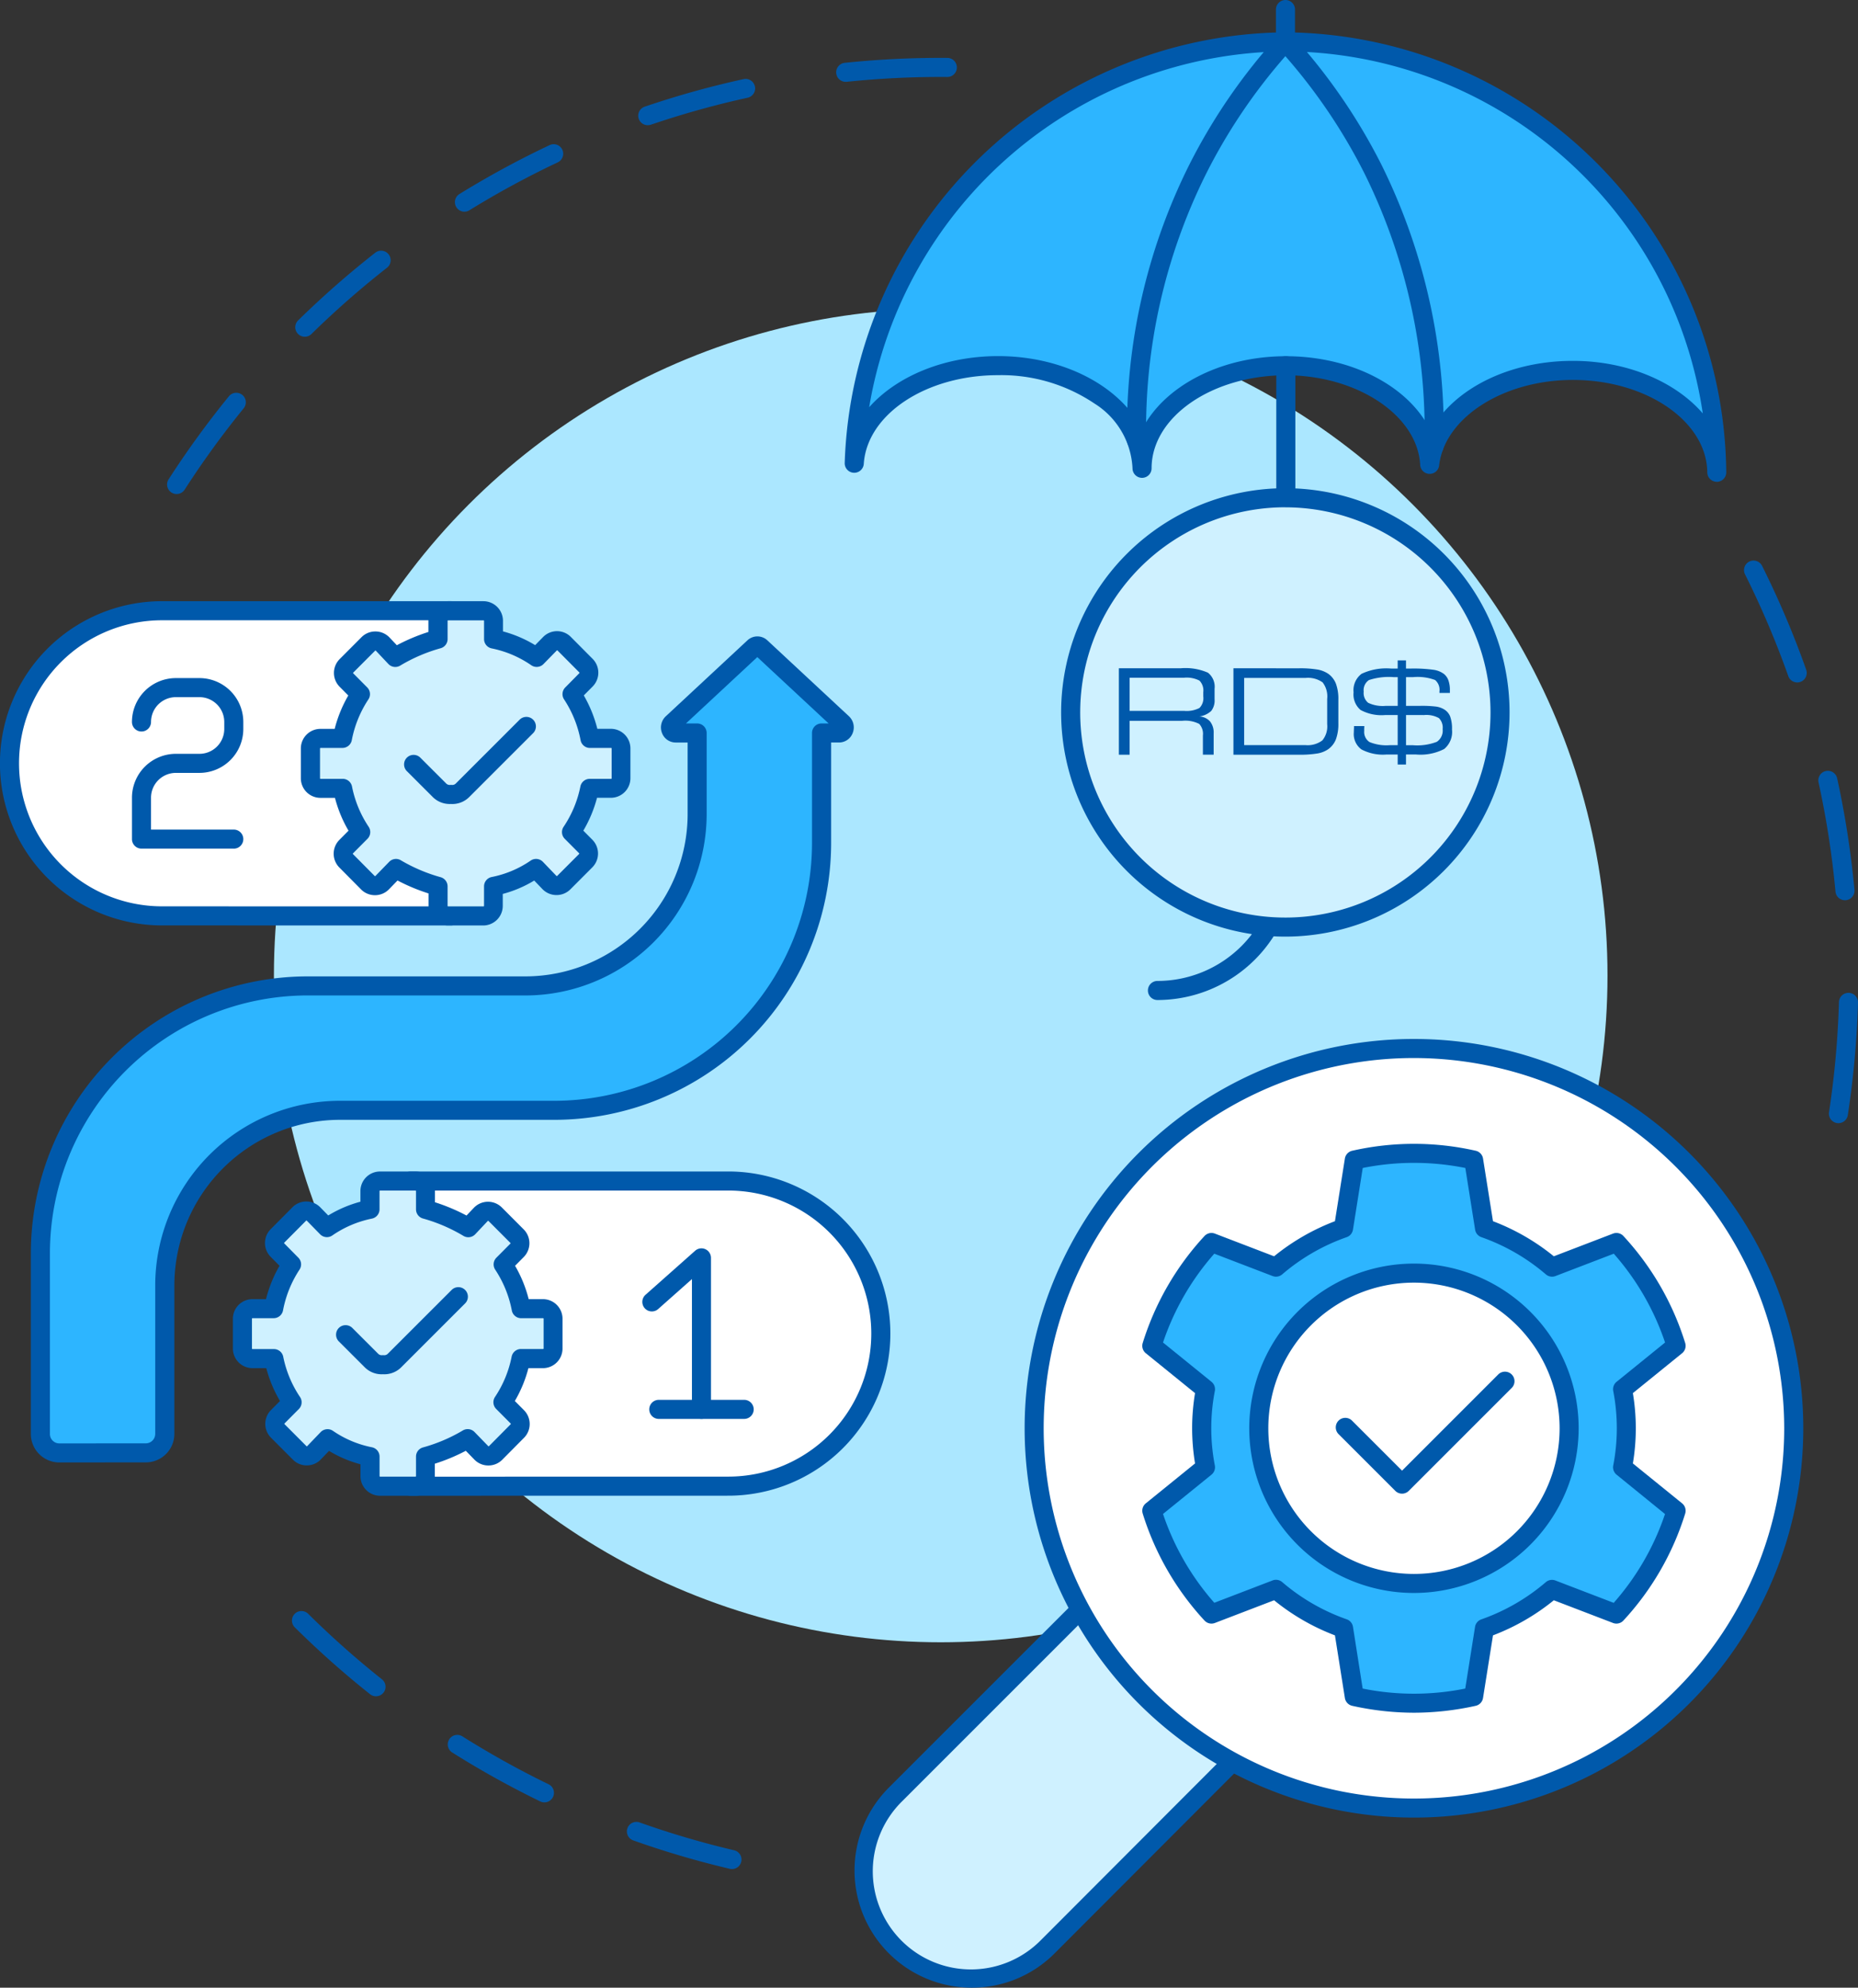 <svg xmlns="http://www.w3.org/2000/svg" width="146.128" height="156.332" viewBox="0 0 146.128 156.332">
  <rect x="0" y="0" width="146.128" height="156.332" fill="#333333" stroke="none"/>
  <g id="img-emergencia2" transform="translate(-3223.804 -261.867)">
    <g id="Group_3617" data-name="Group 3617" transform="translate(3236.945 266.416)">
      <g id="Group_3613" data-name="Group 3613" transform="translate(9.821 122.162)">
        <path id="Path_3628" data-name="Path 3628" d="M3336.285,711.9a.738.738,0,0,1-.172-.02,71.873,71.873,0,0,1-7.6-2.237.749.749,0,0,1,.5-1.412,70.378,70.378,0,0,0,7.44,2.191.749.749,0,0,1-.171,1.479Zm-14.75-5.245a.75.75,0,0,1-.327-.075,72.343,72.343,0,0,1-6.924-3.848.749.749,0,1,1,.8-1.268,70.779,70.779,0,0,0,6.78,3.767.75.75,0,0,1-.328,1.424Zm-13.246-8.343a.744.744,0,0,1-.466-.163,72.753,72.753,0,0,1-5.922-5.26.749.749,0,0,1,1.055-1.065,71.274,71.274,0,0,0,5.8,5.151.749.749,0,0,1-.467,1.336Z" transform="translate(-3301.68 -691.609)" fill="#0059ab"/>
      </g>
      <g id="Group_3614" data-name="Group 3614" transform="translate(124.025 39.54)">
        <path id="Path_3629" data-name="Path 3629" d="M3696.427,455.643a.749.749,0,0,1-.742-.862,71.349,71.349,0,0,0,.782-8.66.749.749,0,0,1,.749-.728h.022a.749.749,0,0,1,.727.77,72.867,72.867,0,0,1-.8,8.842A.749.749,0,0,1,3696.427,455.643Zm.512-17.533a.749.749,0,0,1-.745-.68,70.823,70.823,0,0,0-1.332-8.59.749.749,0,1,1,1.464-.321,72.261,72.261,0,0,1,1.36,8.773.749.749,0,0,1-.677.815C3696.985,438.109,3696.962,438.11,3696.939,438.11Zm-3.753-17.131a.749.749,0,0,1-.706-.5,70.434,70.434,0,0,0-3.4-8,.749.749,0,0,1,1.341-.67,72.041,72.041,0,0,1,3.47,8.172.75.75,0,0,1-.707,1Z" transform="translate(-3689.003 -411.394)" fill="#0059ab"/>
      </g>
      <g id="Group_3615" data-name="Group 3615" transform="translate(0 0)">
        <path id="Path_3630" data-name="Path 3630" d="M3269.12,311.6a.75.75,0,0,1-.63-1.155,72.659,72.659,0,0,1,4.743-6.532.749.749,0,1,1,1.162.946,71.209,71.209,0,0,0-4.644,6.4A.748.748,0,0,1,3269.12,311.6ZM3279.2,299.23a.749.749,0,0,1-.524-1.284,72.892,72.892,0,0,1,6.066-5.324.749.749,0,0,1,.925,1.18,71.374,71.374,0,0,0-5.942,5.214A.746.746,0,0,1,3279.2,299.23Zm12.556-9.836a.75.75,0,0,1-.394-1.387,72.393,72.393,0,0,1,7.094-3.848.749.749,0,0,1,.64,1.355,70.782,70.782,0,0,0-6.947,3.768A.745.745,0,0,1,3291.752,289.394Zm14.422-6.8a.749.749,0,0,1-.241-1.459,71.909,71.909,0,0,1,7.772-2.167.749.749,0,0,1,.321,1.464,70.361,70.361,0,0,0-7.61,2.122A.751.751,0,0,1,3306.174,282.59Zm15.576-3.413a.749.749,0,0,1-.077-1.495,72.879,72.879,0,0,1,8.062-.387.749.749,0,0,1-.006,1.5h-.006a71.7,71.7,0,0,0-7.9.379A.7.7,0,0,1,3321.75,279.178Z" transform="translate(-3268.371 -277.294)" fill="#0059ab"/>
      </g>
      <g id="Group_3616" data-name="Group 3616" transform="translate(8.402 19.733)">
        <circle id="Ellipse_253" data-name="Ellipse 253" cx="52.442" cy="52.442" r="52.442" fill="#abe7ff"/>
      </g>
    </g>
    <g id="Group_3628" data-name="Group 3628" transform="translate(3223.804 309.155)">
      <g id="Group_3618" data-name="Group 3618" transform="translate(31.556 44.853)">
        <path id="Path_3631" data-name="Path 3631" d="M3333.369,576.9h24.967a12,12,0,0,1,0,24l-24.969.005" transform="translate(-3332.62 -576.155)" fill="#fff"/>
        <path id="Path_3632" data-name="Path 3632" d="M3331.577,599.864a.749.749,0,0,1,0-1.5l24.97-.005a11.249,11.249,0,0,0,0-22.5h-24.967a.749.749,0,0,1,0-1.5h24.967a12.748,12.748,0,0,1,0,25.5Z" transform="translate(-3330.828 -574.363)" fill="#0059ab"/>
      </g>
      <g id="Group_3619" data-name="Group 3619" transform="translate(0 0)">
        <path id="Path_3633" data-name="Path 3633" d="M3261.059,424.785h-22.715a12,12,0,0,0,0,24l22.718.005" transform="translate(-3225.596 -424.036)" fill="#fff"/>
        <path id="Path_3634" data-name="Path 3634" d="M3259.267,447.745h0l-22.717-.005a12.748,12.748,0,0,1,0-25.5h22.715a.749.749,0,0,1,0,1.5h-22.715a11.249,11.249,0,0,0,0,22.5l22.718.005a.749.749,0,0,1,0,1.5Z" transform="translate(-3223.804 -422.244)" fill="#0059ab"/>
      </g>
      <g id="Group_3620" data-name="Group 3620" transform="translate(2.427 2.764)">
        <path id="Path_3635" data-name="Path 3635" d="M3297.652,440.234l-6.423-5.976a.391.391,0,0,0-.533,0l-6.423,5.976a.442.442,0,0,0,.266.768h1.692v6.383a13.509,13.509,0,0,1-13.51,13.51h-17.13a21.015,21.015,0,0,0-21.015,21.015v14.225a1.491,1.491,0,0,0,1.491,1.491l6.8,0a1.49,1.49,0,0,0,1.489-1.49V484.45a13.771,13.771,0,0,1,13.771-13.771H3275a21.015,21.015,0,0,0,21.015-21.015V441h1.371A.443.443,0,0,0,3297.652,440.234Z" transform="translate(-3233.826 -433.406)" fill="#2db5ff"/>
        <path id="Path_3636" data-name="Path 3636" d="M3234.274,496.587a2.24,2.24,0,0,1-2.24-2.24V480.122a21.789,21.789,0,0,1,21.765-21.764h17.129a12.775,12.775,0,0,0,12.76-12.76v-5.634h-.942a1.15,1.15,0,0,1-1.072-.742,1.2,1.2,0,0,1,.3-1.324l6.423-5.976a1.144,1.144,0,0,1,1.554,0l6.423,5.976h0a1.2,1.2,0,0,1,.294,1.324,1.15,1.15,0,0,1-1.072.741h-.622v7.913a21.789,21.789,0,0,1-21.764,21.764h-16.869a13.036,13.036,0,0,0-13.021,13.021v11.68a2.242,2.242,0,0,1-2.238,2.24l-6.8.005Zm19.525-36.73a20.289,20.289,0,0,0-20.266,20.266v14.225a.741.741,0,0,0,.741.741h0l6.8-.005a.742.742,0,0,0,.741-.741v-11.68a14.537,14.537,0,0,1,14.52-14.52h16.869a20.289,20.289,0,0,0,20.266-20.266v-8.663a.749.749,0,0,1,.749-.749h.558l-5.61-5.219-5.61,5.219h.878a.749.749,0,0,1,.749.749V445.6a14.275,14.275,0,0,1-14.259,14.259Zm41.55-20.862Z" transform="translate(-3232.034 -431.617)" fill="#0059ab"/>
      </g>
      <g id="Group_3621" data-name="Group 3621" transform="translate(18.317 44.853)">
        <path id="Path_3637" data-name="Path 3637" d="M3312.907,590.079v-2.348a.79.79,0,0,0-.79-.79h-1.722a9.6,9.6,0,0,0-1.418-3.483l1.1-1.107a.79.79,0,0,0,0-1.114l-1.72-1.725a.79.79,0,0,0-1.135.016l-.983,1.044a13.647,13.647,0,0,0-3.364-1.446v-1.431a.79.79,0,0,0-.79-.79H3299.3a.79.79,0,0,0-.79.79v1.431a9.154,9.154,0,0,0-3.393,1.442l-1.047-1.069a.789.789,0,0,0-1.123,0l-1.718,1.728a.79.79,0,0,0,0,1.112l1.109,1.124a9.6,9.6,0,0,0-1.409,3.483h-1.664a.79.79,0,0,0-.79.79v2.348a.79.79,0,0,0,.79.79h1.682a9.457,9.457,0,0,0,1.433,3.44l-1.127,1.134a.79.79,0,0,0,0,1.115l1.724,1.727a.79.79,0,0,0,1.129-.011l1.063-1.107a9,9,0,0,0,3.342,1.412v1.536a.79.79,0,0,0,.79.79h2.784a.79.79,0,0,0,.79-.79v-1.536a13.432,13.432,0,0,0,3.313-1.41l1.082,1.114a.79.79,0,0,0,1.127.006l1.706-1.721a.79.79,0,0,0,0-1.114l-1.141-1.146a9.436,9.436,0,0,0,1.421-3.44h1.74A.79.79,0,0,0,3312.907,590.079Z" transform="translate(-3287.719 -576.155)" fill="#cff1ff"/>
        <path id="Path_3638" data-name="Path 3638" d="M3300.288,599.864H3297.5a1.541,1.541,0,0,1-1.539-1.539v-.937a9.387,9.387,0,0,1-2.473-1.053l-.643.669a1.524,1.524,0,0,1-1.095.473h-.015a1.528,1.528,0,0,1-1.089-.452l-1.724-1.728a1.542,1.542,0,0,1,0-2.173l.709-.713a10.161,10.161,0,0,1-1.079-2.584h-1.086a1.541,1.541,0,0,1-1.539-1.54V585.94a1.541,1.541,0,0,1,1.539-1.539h1.064a10.2,10.2,0,0,1,1.064-2.626l-.7-.706a1.545,1.545,0,0,1,0-2.167l1.717-1.728a1.528,1.528,0,0,1,1.091-.454h.006a1.528,1.528,0,0,1,1.094.462l.623.637a9.626,9.626,0,0,1,2.531-1.082V575.9a1.541,1.541,0,0,1,1.539-1.539h2.784a1.541,1.541,0,0,1,1.539,1.539v.88a15.032,15.032,0,0,1,2.483,1.044l.57-.6a1.539,1.539,0,0,1,2.21-.031l1.72,1.725a1.542,1.542,0,0,1,0,2.169l-.682.689a10.2,10.2,0,0,1,1.071,2.625h1.122a1.541,1.541,0,0,1,1.539,1.539v2.348a1.541,1.541,0,0,1-1.539,1.54h-1.144a10.131,10.131,0,0,1-1.067,2.583l.722.726a1.543,1.543,0,0,1,0,2.169l-1.707,1.721a1.529,1.529,0,0,1-1.093.456h-.008a1.526,1.526,0,0,1-1.1-.467l-.67-.689a14.741,14.741,0,0,1-2.438,1.017v.982A1.541,1.541,0,0,1,3300.288,599.864Zm-6.916-5.237a.748.748,0,0,1,.409.122,8.236,8.236,0,0,0,3.075,1.3.749.749,0,0,1,.606.735v1.536a.04.04,0,0,0,.041.041h2.784a.041.041,0,0,0,.041-.041v-1.536a.749.749,0,0,1,.539-.719,12.756,12.756,0,0,0,3.113-1.318.75.75,0,0,1,.948.1l1.082,1.114a.036.036,0,0,0,.029.012h0a.036.036,0,0,0,.029-.012l1.706-1.721a.04.04,0,0,0,0-.057l-1.141-1.147a.749.749,0,0,1-.093-.942,8.744,8.744,0,0,0,1.31-3.173.75.75,0,0,1,.735-.6h1.741a.04.04,0,0,0,.04-.041V585.94a.04.04,0,0,0-.041-.04H3308.6a.749.749,0,0,1-.736-.607,8.822,8.822,0,0,0-1.309-3.215.75.75,0,0,1,.095-.938l1.1-1.107a.04.04,0,0,0,0-.056l-1.721-1.726a.026.026,0,0,0-.029-.012.04.04,0,0,0-.029.013l-.984,1.044a.75.75,0,0,1-.959.111,12.967,12.967,0,0,0-3.164-1.352.749.749,0,0,1-.536-.719V575.9a.041.041,0,0,0-.041-.041H3297.5a.041.041,0,0,0-.041.041v1.432a.749.749,0,0,1-.6.735,8.4,8.4,0,0,0-3.124,1.332.749.749,0,0,1-.949-.1l-1.046-1.069a.039.039,0,0,0-.028-.012h0a.04.04,0,0,0-.029.012l-1.717,1.728a.041.041,0,0,0,0,.058l1.108,1.123a.748.748,0,0,1,.094.936,8.825,8.825,0,0,0-1.3,3.216.749.749,0,0,1-.736.607h-1.665a.04.04,0,0,0-.041.04v2.348a.04.04,0,0,0,.041.041h1.683a.75.75,0,0,1,.735.6,8.754,8.754,0,0,0,1.323,3.173.75.75,0,0,1-.093.942l-1.127,1.134a.04.04,0,0,0,0,.057l1.724,1.728s0,.01.029.012a.037.037,0,0,0,.028-.012l1.064-1.107A.748.748,0,0,1,3293.372,594.628Z" transform="translate(-3285.927 -574.363)" fill="#0059ab"/>
      </g>
      <g id="Group_3622" data-name="Group 3622" transform="translate(50.518 50.897)">
        <path id="Path_3639" data-name="Path 3639" d="M3399.79,608.275a.75.75,0,0,1-.75-.75V597.277l-2.655,2.356a.749.749,0,0,1-.995-1.121l3.9-3.462a.749.749,0,0,1,1.247.56v11.915A.749.749,0,0,1,3399.79,608.275Z" transform="translate(-3395.138 -594.862)" fill="#0059ab"/>
      </g>
      <g id="Group_3623" data-name="Group 3623" transform="translate(51.063 62.811)">
        <path id="Path_3640" data-name="Path 3640" d="M3404.449,636.769h-6.714a.749.749,0,1,1,0-1.5h6.714a.749.749,0,0,1,0,1.5Z" transform="translate(-3396.985 -635.27)" fill="#0059ab"/>
      </g>
      <g id="Group_3624" data-name="Group 3624" transform="translate(23.666 0)">
        <path id="Path_3641" data-name="Path 3641" d="M3306.609,437.961v-2.348a.79.79,0,0,1,.79-.79h1.722a9.6,9.6,0,0,1,1.418-3.484l-1.1-1.107a.79.79,0,0,1,0-1.114l1.72-1.725a.79.79,0,0,1,1.134.016l.983,1.043a13.638,13.638,0,0,1,3.364-1.446v-1.431a.79.79,0,0,1,.791-.79h2.784a.79.79,0,0,1,.79.79v1.431a9.152,9.152,0,0,1,3.393,1.443l1.047-1.069a.788.788,0,0,1,1.123,0l1.717,1.728a.789.789,0,0,1,0,1.111l-1.108,1.124a9.584,9.584,0,0,1,1.41,3.484h1.665a.79.79,0,0,1,.79.79v2.348a.79.79,0,0,1-.79.79h-1.683a9.459,9.459,0,0,1-1.433,3.441l1.128,1.134a.79.79,0,0,1,0,1.115l-1.724,1.728a.791.791,0,0,1-1.129-.011l-1.063-1.107a9,9,0,0,1-3.342,1.413V448a.79.79,0,0,1-.79.79h-2.784a.79.79,0,0,1-.791-.79v-1.536a13.424,13.424,0,0,1-3.312-1.41l-1.082,1.113a.79.79,0,0,1-1.127.006l-1.707-1.721a.789.789,0,0,1,0-1.113l1.141-1.147a9.433,9.433,0,0,1-1.42-3.441H3307.4A.789.789,0,0,1,3306.609,437.961Z" transform="translate(-3305.86 -424.037)" fill="#cff1ff"/>
        <path id="Path_3642" data-name="Path 3642" d="M3318.429,447.746h-2.784a1.541,1.541,0,0,1-1.54-1.539v-.982a14.76,14.76,0,0,1-2.438-1.017l-.669.689a1.527,1.527,0,0,1-1.1.467h-.008a1.526,1.526,0,0,1-1.093-.456l-1.706-1.721a1.542,1.542,0,0,1,0-2.169l.722-.726a10.139,10.139,0,0,1-1.067-2.583h-1.144a1.541,1.541,0,0,1-1.539-1.539v-2.348a1.541,1.541,0,0,1,1.539-1.539h1.122a10.187,10.187,0,0,1,1.071-2.625l-.683-.689a1.542,1.542,0,0,1,0-2.17l1.721-1.725a1.525,1.525,0,0,1,1.089-.452h.022a1.526,1.526,0,0,1,1.1.483l.569.6a15.008,15.008,0,0,1,2.483-1.044v-.88a1.541,1.541,0,0,1,1.54-1.539h2.784a1.541,1.541,0,0,1,1.539,1.539v.835a9.619,9.619,0,0,1,2.531,1.082l.624-.637a1.529,1.529,0,0,1,1.094-.462h0a1.526,1.526,0,0,1,1.091.454l1.717,1.728a1.545,1.545,0,0,1,0,2.166l-.7.705a10.208,10.208,0,0,1,1.065,2.626h1.063a1.541,1.541,0,0,1,1.539,1.539v2.348a1.541,1.541,0,0,1-1.539,1.539h-1.087a10.142,10.142,0,0,1-1.078,2.584l.708.713a1.541,1.541,0,0,1,0,2.173l-1.723,1.727a1.529,1.529,0,0,1-1.089.452h-.015a1.526,1.526,0,0,1-1.1-.472l-.643-.669a9.371,9.371,0,0,1-2.474,1.053v.938A1.541,1.541,0,0,1,3318.429,447.746Zm-6.887-5.234a.746.746,0,0,1,.41.122,13.045,13.045,0,0,0,3.113,1.317.75.75,0,0,1,.539.719v1.536a.041.041,0,0,0,.042.04h2.784a.04.04,0,0,0,.041-.04v-1.536a.749.749,0,0,1,.606-.736,8.235,8.235,0,0,0,3.075-1.3.749.749,0,0,1,.95.108l1.063,1.107s.005.007.029.012a.038.038,0,0,0,.029-.012l1.724-1.727a.041.041,0,0,0,0-.057l-1.128-1.135a.749.749,0,0,1-.093-.942,8.757,8.757,0,0,0,1.322-3.174.749.749,0,0,1,.735-.6h1.683a.04.04,0,0,0,.041-.041v-2.348a.041.041,0,0,0-.041-.041H3326.8a.749.749,0,0,1-.736-.607,8.826,8.826,0,0,0-1.3-3.215.748.748,0,0,1,.094-.936l1.108-1.124a.041.041,0,0,0,0-.057l-1.717-1.728a.038.038,0,0,0-.028-.012h0a.042.042,0,0,0-.029.012l-1.046,1.069a.75.75,0,0,1-.95.1,8.4,8.4,0,0,0-3.124-1.332.749.749,0,0,1-.6-.735v-1.431a.04.04,0,0,0-.041-.04h-2.784a.041.041,0,0,0-.042.04v1.431a.75.75,0,0,1-.536.719,12.93,12.93,0,0,0-3.164,1.352.749.749,0,0,1-.959-.111l-.984-1.044s0-.007-.03-.013a.039.039,0,0,0-.028.011l-1.721,1.725a.04.04,0,0,0,0,.057l1.1,1.108a.749.749,0,0,1,.095.937,8.837,8.837,0,0,0-1.309,3.215.749.749,0,0,1-.736.607h-1.722a.041.041,0,0,0-.041.041v2.348a.04.04,0,0,0,.041.041h1.74a.749.749,0,0,1,.735.6,8.748,8.748,0,0,0,1.311,3.174.749.749,0,0,1-.093.942l-1.141,1.147a.04.04,0,0,0,0,.057l1.707,1.722a.038.038,0,0,0,.028.012h0a.04.04,0,0,0,.03-.012l1.082-1.114A.748.748,0,0,1,3311.542,442.512Z" transform="translate(-3304.068 -422.245)" fill="#0059ab"/>
      </g>
      <g id="Group_3625" data-name="Group 3625" transform="translate(31.78 9.094)">
        <path id="Path_3643" data-name="Path 3643" d="M3335.174,459.94a1.88,1.88,0,0,1-1.334-.55l-2.035-2.034a.749.749,0,0,1,1.06-1.06l2.035,2.035a.389.389,0,0,0,.312.109.828.828,0,0,1,.127,0,.387.387,0,0,0,.311-.108l5.025-5.024a.749.749,0,0,1,1.06,1.06l-5.024,5.024a1.877,1.877,0,0,1-1.435.547Z" transform="translate(-3331.586 -453.087)" fill="#0059ab"/>
      </g>
      <g id="Group_3626" data-name="Group 3626" transform="translate(10.379 6.044)">
        <path id="Path_3644" data-name="Path 3644" d="M3267.011,456.155h-7.259a.75.75,0,0,1-.749-.75V452.15a3.455,3.455,0,0,1,3.451-3.451h1.856a1.954,1.954,0,0,0,1.952-1.952v-.554a1.954,1.954,0,0,0-1.952-1.952h-1.856a1.955,1.955,0,0,0-1.952,1.952.749.749,0,0,1-1.5,0,3.455,3.455,0,0,1,3.451-3.451h1.856a3.455,3.455,0,0,1,3.451,3.451v.554a3.455,3.455,0,0,1-3.451,3.451h-1.856a1.955,1.955,0,0,0-1.952,1.952v2.507h6.509a.749.749,0,1,1,0,1.5Z" transform="translate(-3259.003 -442.742)" fill="#0059ab"/>
      </g>
      <g id="Group_3627" data-name="Group 3627" transform="translate(26.431 53.947)">
        <path id="Path_3645" data-name="Path 3645" d="M3317.032,612.059a1.879,1.879,0,0,1-1.334-.55l-2.035-2.034a.749.749,0,0,1,1.06-1.06l2.035,2.034a.39.39,0,0,0,.311.109.757.757,0,0,1,.127,0,.389.389,0,0,0,.312-.108l5.025-5.024a.749.749,0,0,1,1.06,1.059l-5.024,5.024a1.881,1.881,0,0,1-1.435.547Z" transform="translate(-3313.444 -605.206)" fill="#0059ab"/>
      </g>
    </g>
    <g id="Group_3639" data-name="Group 3639" transform="translate(3290.236 261.867)">
      <g id="Group_3629" data-name="Group 3629" transform="translate(0 2.542)">
        <path id="Path_3646" data-name="Path 3646" d="M3474.284,306.571c0-4.455,5.065-8.066,11.317-8.066,6.095,0,11.069,3.435,11.3,7.742,0,0,.007.008,0,.013h0c.007,0,0-.008,0-.012.484-4.132,5.342-7.377,11.265-7.377,6.228,0,11.277,3.581,11.317,8.012h0a33.923,33.923,0,0,0-67.836-.725c.3-4.267,5.25-7.661,11.311-7.661,6.256,0,11.323,3.615,11.323,8.075Z" transform="translate(-3450.902 -272.281)" fill="#2db5ff"/>
        <path id="Path_3647" data-name="Path 3647" d="M3517.7,305.84a.749.749,0,0,1-.749-.742h0c0-.016,0-.031,0-.047-.073-3.986-4.8-7.222-10.567-7.222-5.438,0-10.045,2.928-10.515,6.673a.791.791,0,0,1-.02.135h0a.752.752,0,0,1-.289.438h0c-.016.011-.032.022-.049.032a.749.749,0,0,1-1.141-.63c-.228-3.869-4.957-7.014-10.555-7.014-5.807,0-10.535,3.26-10.567,7.276v.041a.75.75,0,0,1-1.5,0h0a6.367,6.367,0,0,0-3-5.1,13.112,13.112,0,0,0-7.572-2.226c-5.65,0-10.29,3.059-10.563,6.963a.749.749,0,0,1-1.5-.073,35,35,0,0,1,34.659-33.855h0a34.94,34.94,0,0,1,34.673,34.6.749.749,0,0,1-.743.755Zm-33.886-9.876c5.257,0,9.725,2.429,11.379,5.865,1.78-3.262,6.114-5.5,11.19-5.5,4.288,0,8.073,1.653,10.214,4.132a33.335,33.335,0,0,0-32.821-28.474h0a33.508,33.508,0,0,0-32.739,27.989c2.156-2.428,5.9-4.021,10.14-4.021,5.185,0,9.617,2.4,11.323,5.763C3474.2,298.362,3478.628,295.964,3483.809,295.964Z" transform="translate(-3449.11 -270.489)" fill="#0059ab"/>
      </g>
      <g id="Group_3630" data-name="Group 3630" transform="translate(22.208 2.543)">
        <path id="Path_3648" data-name="Path 3648" d="M3525.184,303.352a.749.749,0,0,1-.749-.74,46.46,46.46,0,0,1,4.894-21.714,45.62,45.62,0,0,1,7-10.161.749.749,0,0,1,1.109,1.008,44.1,44.1,0,0,0-6.768,9.827,44.967,44.967,0,0,0-4.734,21.021.749.749,0,0,1-.739.759Z" transform="translate(-3524.43 -270.492)" fill="#0059ab"/>
      </g>
      <g id="Group_3631" data-name="Group 3631" transform="translate(33.909 2.543)">
        <path id="Path_3649" data-name="Path 3649" d="M3576.554,303.806h-.017a.749.749,0,0,1-.732-.766,45.671,45.671,0,0,0-4.727-21.469,44.109,44.109,0,0,0-6.768-9.827.749.749,0,0,1,1.109-1.008,45.644,45.644,0,0,1,7,10.161,47.186,47.186,0,0,1,4.887,22.176A.75.75,0,0,1,3576.554,303.806Z" transform="translate(-3564.115 -270.491)" fill="#0059ab"/>
      </g>
      <g id="Group_3632" data-name="Group 3632" transform="translate(33.918)">
        <line id="Line_95" data-name="Line 95" y2="2.544" transform="translate(0.749 0.749)" fill="#fff"/>
        <path id="Path_3650" data-name="Path 3650" d="M3564.893,265.91a.749.749,0,0,1-.749-.749v-2.544a.749.749,0,1,1,1.5,0v2.544A.749.749,0,0,1,3564.893,265.91Z" transform="translate(-3564.144 -261.867)" fill="#0059ab"/>
      </g>
      <g id="Group_3633" data-name="Group 3633" transform="translate(23.85 28.018)">
        <path id="Path_3651" data-name="Path 3651" d="M3530.748,407.526a.749.749,0,0,1,0-1.5,9.356,9.356,0,0,0,9.346-9.346V357.641a.749.749,0,0,1,1.5,0v39.041A10.857,10.857,0,0,1,3530.748,407.526Z" transform="translate(-3529.999 -356.892)" fill="#0059ab"/>
      </g>
      <g id="Group_3634" data-name="Group 3634" transform="translate(17.025 38.399)">
        <path id="Path_3652" data-name="Path 3652" d="M3543.161,411.523a16.884,16.884,0,1,1-16.884-16.884A16.884,16.884,0,0,1,3543.161,411.523Z" transform="translate(-3508.643 -393.89)" fill="#cff1ff"/>
        <path id="Path_3653" data-name="Path 3653" d="M3524.485,427.365a17.634,17.634,0,1,1,17.633-17.634A17.654,17.654,0,0,1,3524.485,427.365Zm0-33.769a16.135,16.135,0,1,0,16.135,16.134A16.153,16.153,0,0,0,3524.485,393.6Z" transform="translate(-3506.851 -392.098)" fill="#0059ab"/>
      </g>
      <path id="Path_3665" data-name="Path 3665" d="M6.726-12.926H2.444v2.606H6.726a2.2,2.2,0,0,0,1.212-.226,1.1,1.1,0,0,0,.3-.915v-.324a1.105,1.105,0,0,0-.3-.913A2.181,2.181,0,0,0,6.726-12.926ZM2.444-6.869H1.6v-6.8H6.452a4.423,4.423,0,0,1,2.148.345,1.405,1.405,0,0,1,.527,1.271v.817a1.354,1.354,0,0,1-.262.922,1.718,1.718,0,0,1-.933.434,1.216,1.216,0,0,1,.84.395,1.4,1.4,0,0,1,.283.929v1.684H8.209V-8.385a1.144,1.144,0,0,0-.29-.908,2.406,2.406,0,0,0-1.353-.242H2.444Zm13.821-6.039H11.454v5.281h4.811A1.919,1.919,0,0,0,17.6-7.994a1.726,1.726,0,0,0,.383-1.276v-1.986a1.805,1.805,0,0,0-.361-1.305A1.988,1.988,0,0,0,16.265-12.908Zm-.539-.758a8.222,8.222,0,0,1,1.509.1,2.182,2.182,0,0,1,.838.335,1.731,1.731,0,0,1,.6.781,3.487,3.487,0,0,1,.189,1.26v1.84a3.487,3.487,0,0,1-.189,1.26,1.731,1.731,0,0,1-.6.781,2.113,2.113,0,0,1-.838.338,8.4,8.4,0,0,1-1.509.1H10.61v-6.8Zm7.495.694a4.988,4.988,0,0,0-1.954.231.951.951,0,0,0-.411.911.993.993,0,0,0,.349.876,2.669,2.669,0,0,0,1.381.242h.945v-2.259Zm2.273,2.981h-1.31v2.374h.543a4.3,4.3,0,0,0,1.878-.267,1.059,1.059,0,0,0,.459-1,1.065,1.065,0,0,0-.294-.867,2.031,2.031,0,0,0-1.184-.237Zm1.319-1.739v-.114a1.013,1.013,0,0,0-.34-.9,3.914,3.914,0,0,0-1.737-.228h-.552v2.259h1.1a9.344,9.344,0,0,1,1.26.057,1.675,1.675,0,0,1,.6.2,1.157,1.157,0,0,1,.507.566A2.807,2.807,0,0,1,27.8-8.85a1.741,1.741,0,0,1-.616,1.531,4.074,4.074,0,0,1-2.209.431h-.794V-6.1h-.653v-.785h-.89a3.6,3.6,0,0,1-1.967-.406,1.5,1.5,0,0,1-.593-1.333q0-.1.014-.37,0-.082,0-.128l.812,0q0,.087-.007.169t0,.2a.943.943,0,0,0,.415.886,3.494,3.494,0,0,0,1.6.246h.616V-9.991h-.981a3.445,3.445,0,0,1-1.94-.4,1.6,1.6,0,0,1-.548-1.385,1.611,1.611,0,0,1,.63-1.458,4.576,4.576,0,0,1,2.323-.413h.516v-.644h.653v.644h.383a11.367,11.367,0,0,1,1.8.1,1.778,1.778,0,0,1,.8.324,1.145,1.145,0,0,1,.356.511,2.279,2.279,0,0,1,.114.771q0,.032,0,.1t0,.11Z" transform="translate(19.965 66.229)" fill="#0059ab"/>
    </g>
    <g id="Group_3648" data-name="Group 3648" transform="translate(3291.012 343.582)">
      <g id="Group_3642" data-name="Group 3642" transform="translate(0)">
        <g id="Group_3640" data-name="Group 3640" transform="translate(0 44.158)">
          <path id="Path_3657" data-name="Path 3657" d="M3483.248,703.259l-14.505,14.532a8.469,8.469,0,0,1-11.977-11.977l14.5-14.5" transform="translate(-3453.535 -690.562)" fill="#cff1ff"/>
          <path id="Path_3658" data-name="Path 3658" d="M3460.961,719.228h0a9.218,9.218,0,0,1-6.519-15.737l14.5-14.5a.749.749,0,0,1,1.06,1.06l-14.5,14.5a7.72,7.72,0,1,0,10.917,10.917l14.505-14.531a.749.749,0,1,1,1.061,1.059l-14.506,14.532A9.159,9.159,0,0,1,3460.961,719.228Z" transform="translate(-3451.743 -688.769)" fill="#0059ab"/>
        </g>
        <g id="Group_3641" data-name="Group 3641" transform="translate(13.378)">
          <path id="Path_3659" data-name="Path 3659" d="M3529.527,541.547a29.87,29.87,0,1,0,29.869,29.869A29.87,29.87,0,0,0,3529.527,541.547Z" transform="translate(-3498.907 -540.798)" fill="#fff"/>
          <path id="Path_3660" data-name="Path 3660" d="M3527.734,600.245h0a30.619,30.619,0,1,1,0-61.239h0a30.619,30.619,0,0,1,0,61.239Zm0-59.74a29.121,29.121,0,1,0,29.12,29.12,29.155,29.155,0,0,0-29.12-29.12Z" transform="translate(-3497.115 -539.006)" fill="#0059ab"/>
        </g>
      </g>
      <g id="Group_3647" data-name="Group 3647" transform="translate(22.631 8.248)">
        <g id="Group_3645" data-name="Group 3645">
          <g id="Group_3643" data-name="Group 3643">
            <path id="Path_3661" data-name="Path 3661" d="M3568.354,591.142a16.736,16.736,0,0,0-.294-3.07l4.213-3.414a21.187,21.187,0,0,0-4.693-8.128l-5.066,1.943a16.646,16.646,0,0,0-5.313-3.066l-.852-5.361a21.207,21.207,0,0,0-9.386,0l-.851,5.361a16.648,16.648,0,0,0-5.314,3.066l-5.066-1.943a21.221,21.221,0,0,0-4.693,8.128l4.213,3.414a16.152,16.152,0,0,0,0,6.14l-4.213,3.414a21.222,21.222,0,0,0,4.693,8.128l5.066-1.943a16.662,16.662,0,0,0,5.314,3.066l.851,5.361a21.219,21.219,0,0,0,9.386,0l.852-5.361a16.675,16.675,0,0,0,5.314-3.066l5.065,1.943a21.188,21.188,0,0,0,4.693-8.128l-4.213-3.414A16.738,16.738,0,0,0,3568.354,591.142Z" transform="translate(-3530.29 -568.771)" fill="#2db5ff"/>
            <path id="Path_3662" data-name="Path 3662" d="M3549.864,611.722a22.532,22.532,0,0,1-4.855-.543.749.749,0,0,1-.578-.614l-.781-4.927a17.322,17.322,0,0,1-4.786-2.76l-4.656,1.785a.749.749,0,0,1-.821-.194,21.974,21.974,0,0,1-4.855-8.408.75.75,0,0,1,.243-.807l3.872-3.138a17.322,17.322,0,0,1-.23-2.765,17.077,17.077,0,0,1,.229-2.765l-3.871-3.138a.749.749,0,0,1-.243-.807,21.974,21.974,0,0,1,4.855-8.409.75.75,0,0,1,.821-.193l4.656,1.785a17.3,17.3,0,0,1,4.786-2.76l.781-4.927a.75.75,0,0,1,.578-.614,21.963,21.963,0,0,1,9.711,0,.749.749,0,0,1,.577.614l.782,4.927a17.316,17.316,0,0,1,4.785,2.76l4.655-1.785a.75.75,0,0,1,.821.193,21.956,21.956,0,0,1,4.855,8.409.749.749,0,0,1-.243.807l-3.871,3.138a16.735,16.735,0,0,1,0,5.53l3.871,3.138a.75.75,0,0,1,.243.807,21.947,21.947,0,0,1-4.855,8.408.75.75,0,0,1-.821.194l-4.655-1.785a17.349,17.349,0,0,1-4.785,2.76l-.783,4.927a.749.749,0,0,1-.578.614A22.526,22.526,0,0,1,3549.864,611.722Zm-4.034-1.9a20.351,20.351,0,0,0,8.068,0l.77-4.851a.749.749,0,0,1,.49-.589,15.881,15.881,0,0,0,5.076-2.928.749.749,0,0,1,.756-.131l4.584,1.758a20.345,20.345,0,0,0,4.034-6.986L3565.8,593a.749.749,0,0,1-.264-.719,15.407,15.407,0,0,0,0-5.866.748.748,0,0,1,.264-.719l3.813-3.09a20.355,20.355,0,0,0-4.034-6.986l-4.584,1.758a.75.75,0,0,1-.756-.131,15.831,15.831,0,0,0-5.074-2.928.749.749,0,0,1-.491-.589l-.77-4.852a20.456,20.456,0,0,0-8.068,0l-.769,4.851a.749.749,0,0,1-.491.589,15.825,15.825,0,0,0-5.075,2.928.749.749,0,0,1-.756.131l-4.584-1.758a20.367,20.367,0,0,0-4.033,6.986l3.812,3.09a.75.75,0,0,1,.265.719,15.4,15.4,0,0,0,0,5.866.751.751,0,0,1-.265.719l-3.812,3.09a20.363,20.363,0,0,0,4.034,6.986l4.584-1.758a.748.748,0,0,1,.756.131,15.848,15.848,0,0,0,5.075,2.928.749.749,0,0,1,.491.589Z" transform="translate(-3528.498 -566.979)" fill="#0059ab"/>
          </g>
          <g id="Group_3644" data-name="Group 3644" transform="translate(6.685 7.69)">
            <circle id="Ellipse_254" data-name="Ellipse 254" cx="12.204" cy="12.204" r="12.204" transform="translate(0 23.755) rotate(-76.717)" fill="#fff"/>
            <path id="Path_3663" data-name="Path 3663" d="M3569.983,624.827a12.953,12.953,0,1,1,12.953-12.953A12.968,12.968,0,0,1,3569.983,624.827Zm0-24.408a11.455,11.455,0,1,0,11.455,11.455A11.468,11.468,0,0,0,3569.983,600.419Z" transform="translate(-3555.302 -597.192)" fill="#0059ab"/>
          </g>
        </g>
        <g id="Group_3646" data-name="Group 3646" transform="translate(15.216 17.921)">
          <path id="Path_3664" data-name="Path 3664" d="M3585.317,637.352a.749.749,0,0,1-.53-.22l-4.463-4.463a.749.749,0,1,1,1.06-1.06l3.934,3.933,7.564-7.565a.749.749,0,0,1,1.06,1.06l-8.095,8.095A.748.748,0,0,1,3585.317,637.352Z" transform="translate(-3580.104 -627.759)" fill="#0059ab"/>
        </g>
      </g>
    </g>
  </g>
</svg>
